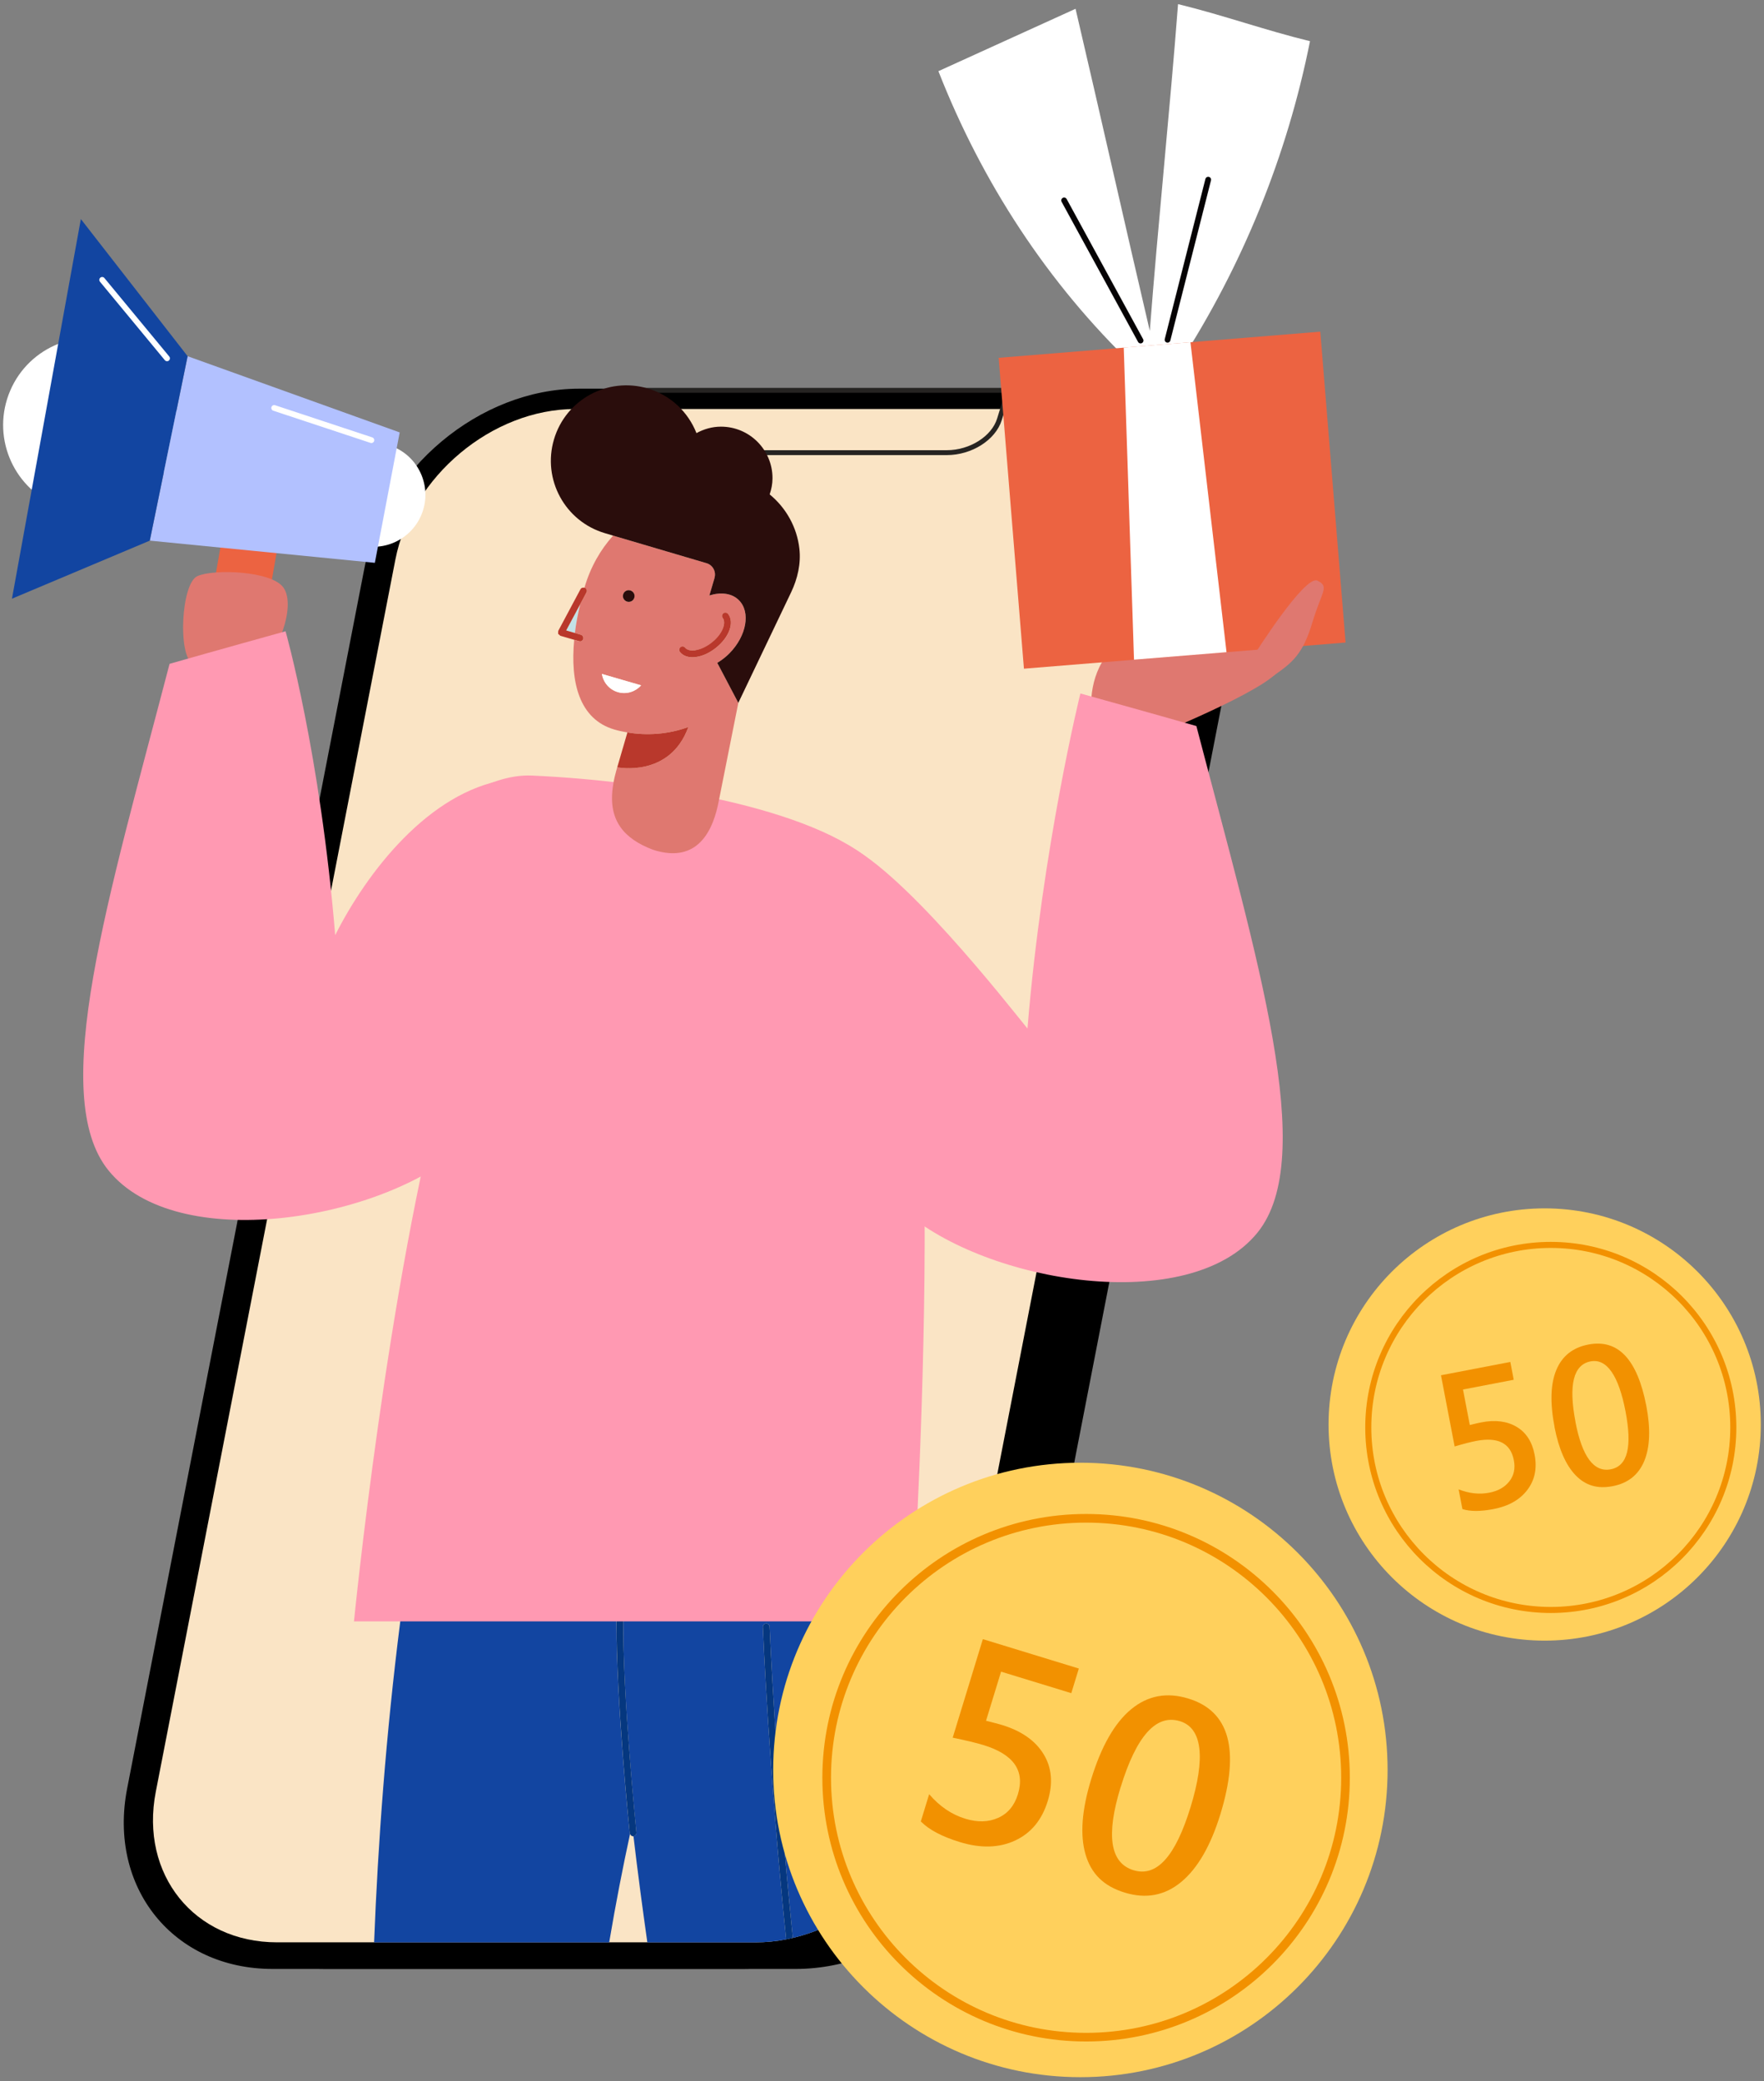 <svg width="306" height="361" viewBox="0 0 306 361" fill="none" xmlns="http://www.w3.org/2000/svg">
<rect x="0" y="0" width="306" height="361" fill="#808080" stroke="none"/>
<g clip-path="url(#clip0_18190_652)">
<path d="M56.345 341.235H138.085C155.175 341.235 171.735 327.375 175.055 310.285L216.205 98.655C219.525 81.565 208.365 67.705 191.275 67.705H109.535C92.445 67.705 75.885 81.565 72.565 98.655L31.415 310.285C28.105 327.305 39.325 341.235 56.345 341.235Z" fill="black" stroke="black" stroke-width="0.57" stroke-miterlimit="10"/>
<path d="M47.265 341.235H129.005C146.095 341.235 162.655 327.375 165.975 310.285L207.125 98.655C210.445 81.565 199.285 67.705 182.195 67.705H100.455C83.365 67.705 66.805 81.565 63.485 98.655L22.335 310.285C19.025 327.305 30.245 341.235 47.265 341.235Z" fill="black" stroke="black" stroke-width="0.57" stroke-miterlimit="10"/>
<path d="M48.065 336.905H131.085C145.515 336.905 159.485 325.205 162.285 310.785L203.845 97.065C206.655 82.635 197.225 70.945 182.805 70.945H99.785C85.355 70.945 71.385 82.645 68.585 97.065L27.025 310.785C24.235 325.155 33.705 336.905 48.065 336.905Z" fill="#FAE4C5"/>
<path d="M174.925 67.705L173.375 72.725C172.365 76.005 168.395 78.515 164.245 78.515H114.425C110.265 78.515 107.285 76.005 107.545 72.725L107.945 67.705H174.925Z" stroke="#262422" stroke-width="0.85" stroke-miterlimit="10"/>
<path d="M109.295 318.105C108.025 323.955 106.805 330.225 105.675 336.915H64.895C65.565 319.705 66.945 300.905 69.435 281.235C69.455 281.055 69.485 280.885 69.505 280.705H106.935V281.655C106.935 295.525 109.205 317.755 109.235 317.975C109.235 318.025 109.275 318.055 109.295 318.105Z" fill="#1245A1"/>
<path d="M155.895 281.235C154.335 292.915 153.085 308.345 153.275 327.215C148.915 331.565 143.405 334.765 137.535 336.145C134.535 306.995 133.525 282.645 133.505 282.165C133.505 281.845 133.215 281.595 132.895 281.605C132.575 281.615 132.325 281.895 132.335 282.215C132.355 282.695 133.365 307.135 136.375 336.395C134.625 336.735 132.865 336.915 131.085 336.915H112.295C111.435 330.895 110.625 324.745 109.885 318.495C110.205 318.455 110.435 318.175 110.395 317.855C110.375 317.625 108.055 294.995 108.115 281.235V280.715L108.105 280.705H155.965C155.945 280.885 155.915 281.055 155.895 281.235Z" fill="#1245A1"/>
<path d="M110.405 317.855C110.385 317.625 108.005 294.425 108.115 280.715C108.115 280.395 107.855 280.135 107.535 280.125C107.215 280.125 106.955 280.385 106.945 280.705C106.835 294.495 109.215 317.745 109.235 317.985C109.235 318.035 109.285 318.065 109.305 318.115C109.395 318.335 109.575 318.515 109.825 318.515H109.885C109.885 318.515 109.885 318.505 109.895 318.505C110.205 318.465 110.435 318.185 110.405 317.865V317.855Z" fill="#05377F"/>
<path d="M137.535 336.145C137.145 336.245 136.755 336.325 136.375 336.395C133.365 307.135 132.355 282.695 132.335 282.215C132.325 281.895 132.575 281.615 132.895 281.605C133.215 281.595 133.495 281.845 133.505 282.165C133.525 282.645 134.535 306.995 137.535 336.145Z" fill="#05377F"/>
<path d="M77.525 184.995C67.165 222.885 61.405 281.235 61.405 281.235H158.115C158.115 281.235 165.875 165.475 152.825 150.995C143.545 140.715 114.825 135.545 92.305 134.525C84.475 134.175 75.535 140.525 71.415 147.225C66.775 154.785 82.215 165.555 77.535 184.985L77.525 184.995Z" fill="#FF99B2"/>
<path d="M99.725 109.805C99.935 108.165 100.245 106.505 100.635 104.835L98.215 109.365L99.715 109.805H99.725Z" fill="#C3E2E7"/>
<path d="M126.535 113.325C129.525 110.285 130.255 106.145 128.155 104.085C126.935 102.885 125.025 102.675 123.055 103.295L123.955 100.235C124.275 99.145 123.645 98.005 122.565 97.685L106.355 92.905C104.175 95.325 102.425 98.365 101.405 101.875C101.395 101.905 101.385 101.935 101.375 101.965C101.415 101.975 101.455 101.955 101.495 101.975C101.785 102.125 101.895 102.485 101.735 102.775L100.635 104.835C100.245 106.495 99.925 108.165 99.725 109.805L100.775 110.105C101.085 110.195 101.265 110.525 101.165 110.835C101.095 111.095 100.865 111.255 100.605 111.255L100.445 111.235L99.605 110.995C98.905 118.325 100.475 124.765 106.585 126.545C107.305 126.755 108.065 126.915 108.835 127.045C112.145 127.595 115.855 127.405 119.405 126.105C119.265 126.495 119.115 126.865 118.955 127.205C118.785 127.555 118.615 127.885 118.435 128.195C117.355 130.055 115.945 131.245 114.505 132.005C114.265 132.135 114.025 132.245 113.775 132.345C113.535 132.455 113.295 132.545 113.055 132.625C112.925 132.665 112.805 132.705 112.685 132.735C112.445 132.815 112.205 132.875 111.975 132.925C111.625 133.005 111.285 133.075 110.955 133.115C110.725 133.155 110.515 133.175 110.305 133.195C109.885 133.225 109.485 133.245 109.125 133.245C107.895 133.245 107.075 133.075 107.075 133.075L106.905 133.675C106.705 134.375 106.555 135.035 106.435 135.665C106.375 136.005 106.325 136.335 106.285 136.655C105.535 142.375 108.285 145.505 113.275 147.395C121.135 149.935 123.775 143.915 124.715 138.775L124.745 138.655V138.635L128.075 121.915L124.425 114.975C125.165 114.535 125.875 113.995 126.535 113.325ZM108.095 103.105C108.245 102.575 108.805 102.265 109.345 102.425C109.875 102.575 110.185 103.135 110.025 103.675C109.875 104.205 109.315 104.515 108.775 104.355C108.245 104.205 107.935 103.645 108.095 103.105ZM107.185 120.055C105.675 119.615 104.645 118.355 104.415 116.905L111.215 118.875C110.235 119.975 108.685 120.495 107.185 120.055ZM117.945 113.085C117.745 112.835 117.785 112.465 118.045 112.265C118.295 112.065 118.665 112.105 118.865 112.355C119.185 112.755 119.815 112.915 120.605 112.795C121.525 112.665 122.535 112.195 123.455 111.475C125.375 109.955 126.005 108.015 125.375 107.215C125.175 106.965 125.215 106.595 125.475 106.395C125.725 106.195 126.095 106.235 126.295 106.495C127.455 107.955 126.525 110.545 124.175 112.395C123.105 113.235 121.895 113.795 120.775 113.965C120.545 113.995 120.325 114.015 120.115 114.015C119.185 114.015 118.425 113.695 117.945 113.085Z" fill="#DF7870"/>
<path d="M119.405 126.105C115.855 127.405 112.145 127.605 108.835 127.045L107.075 133.085C107.075 133.085 116.185 134.965 119.405 126.115V126.105Z" fill="#B9382C"/>
<path d="M100.605 111.255C100.855 111.255 101.095 111.085 101.165 110.835C101.255 110.525 101.075 110.195 100.765 110.105L99.715 109.795L98.215 109.355L100.635 104.825L101.735 102.755C101.885 102.475 101.775 102.115 101.495 101.965C101.455 101.945 101.415 101.965 101.375 101.955C101.115 101.875 100.825 101.955 100.695 102.205L96.835 109.435L96.815 109.935L97.195 110.275L99.605 110.975L100.445 111.215L100.605 111.235V111.255Z" fill="#B9382C"/>
<path d="M108.785 104.355C109.325 104.515 109.885 104.205 110.035 103.665C110.195 103.135 109.885 102.575 109.345 102.415C108.805 102.255 108.245 102.565 108.095 103.105C107.935 103.635 108.245 104.195 108.785 104.355Z" fill="#2A0D0C"/>
<path d="M104.415 116.895C104.645 118.345 105.675 119.615 107.185 120.055C108.695 120.495 110.235 119.975 111.215 118.875L104.415 116.895Z" fill="white"/>
<path d="M123.955 100.235L123.055 103.285C125.025 102.675 126.935 102.875 128.155 104.085C130.255 106.145 129.525 110.285 126.535 113.325C125.875 113.995 125.155 114.535 124.425 114.975L128.075 121.915L137.245 102.715C138.365 100.355 138.965 97.735 138.665 95.145C138.245 91.465 136.375 88.105 133.515 85.755C133.815 84.865 134.005 83.935 134.005 82.945C134.005 78.005 130.005 74.005 125.065 74.005C123.515 74.005 122.085 74.435 120.815 75.125C119.385 71.505 116.375 68.555 112.355 67.375C105.415 65.335 98.135 69.295 96.095 76.225C94.045 83.165 98.015 90.445 104.945 92.485L106.355 92.905L122.555 97.685C123.645 98.005 124.265 99.145 123.945 100.235H123.955Z" fill="#2A0D0C"/>
<path d="M120.605 112.795C119.815 112.905 119.175 112.745 118.865 112.355C118.665 112.105 118.295 112.055 118.045 112.255C117.795 112.455 117.745 112.825 117.945 113.075C118.425 113.685 119.175 114.005 120.115 114.005C120.325 114.005 120.545 113.985 120.775 113.955C121.895 113.795 123.105 113.235 124.175 112.385C126.515 110.535 127.445 107.945 126.295 106.485C126.095 106.235 125.725 106.185 125.475 106.385C125.225 106.585 125.175 106.955 125.375 107.205C126.005 108.005 125.375 109.945 123.455 111.455C122.545 112.175 121.535 112.645 120.615 112.785L120.605 112.795Z" fill="#B9382C"/>
<path d="M189.295 123.355C189.055 119.355 190.235 113.475 195.415 110.885C200.595 108.295 202.885 108.065 203.415 109.005C203.945 109.945 198.235 113.475 198.235 113.475L214.945 110.765C214.945 110.765 220.595 112.525 222.005 115.355C223.415 118.185 200.825 127.355 200.825 127.355L189.295 123.355Z" fill="#DF7870"/>
<path d="M186.575 1.525C190.935 20.155 195.095 38.765 199.455 57.395C200.885 38.765 202.925 19.345 204.355 0.715C212.085 2.595 219.515 5.265 227.245 7.145C223.285 27.005 215.535 46.095 204.535 63.095L196.685 63.465C181.745 49.155 170.335 31.605 162.785 12.345C170.715 8.735 178.645 5.135 186.575 1.525Z" fill="white"/>
<path d="M209.585 31.165C207.235 40.425 204.885 49.685 202.535 58.935" stroke="#060305" stroke-linecap="round" stroke-linejoin="round"/>
<path d="M197.855 59.065C193.435 50.965 189.015 42.865 184.595 34.765" stroke="#060305" stroke-linecap="round" stroke-linejoin="round"/>
<path d="M177.621 115.987L233.417 111.449L229.031 57.527L173.236 62.066L177.621 115.987Z" fill="#EC6341"/>
<path d="M206.505 59.355L212.765 113.125L196.715 114.425L194.935 60.295L206.505 59.355Z" fill="white"/>
<path d="M145.765 146.055C155.765 149.705 175.055 174.525 178.235 178.405C180.825 146.875 187.415 120.285 187.415 120.285C187.415 120.285 200.125 123.815 207.535 125.935C218.125 166.525 228.715 200.755 218.125 213.815C206.335 228.355 171.185 222.635 156.715 209.935C142.245 197.235 145.775 146.055 145.775 146.055H145.765Z" fill="#FF99B2"/>
<path d="M220.985 117.165C224.205 114.915 226.015 113.455 227.645 108.005C229.275 102.555 230.685 101.765 228.525 100.715C226.365 99.665 217.675 113.425 217.675 113.425C217.675 113.425 217.945 119.295 220.985 117.175V117.165Z" fill="#DF7870"/>
<path d="M73.068 89.368C75.025 84.787 72.898 79.487 68.317 77.53C63.736 75.573 58.435 77.7 56.478 82.282C54.522 86.863 56.649 92.163 61.23 94.12C65.811 96.077 71.112 93.949 73.068 89.368Z" fill="white"/>
<path d="M29.629 79.678C32.916 71.983 29.342 63.081 21.648 59.794C13.953 56.508 5.051 60.081 1.764 67.775C-1.522 75.47 2.051 84.372 9.745 87.659C17.44 90.945 26.342 87.372 29.629 79.678Z" fill="white"/>
<path d="M34.505 116.411L44.122 118.08L49.023 89.853L39.407 88.183L34.505 116.411Z" fill="#EC6341"/>
<path d="M69.335 75.005L65.025 97.625L25.985 93.775L32.545 61.785L69.335 75.005Z" fill="#B2C1FF"/>
<path d="M64.425 76.345C58.805 74.485 53.185 72.625 47.565 70.765" stroke="white" stroke-linecap="round" stroke-linejoin="round"/>
<path d="M32.545 61.785L14.025 37.995L2.075 103.845L25.985 93.775L32.545 61.785Z" fill="#1245A1"/>
<path d="M28.975 62.155C25.225 57.615 21.475 53.085 17.725 48.545" stroke="white" stroke-linecap="round" stroke-linejoin="round"/>
<path d="M49.175 101.935C47.195 99.015 37.055 98.645 34.235 99.935C31.415 101.225 30.825 113.695 33.415 115.115C36.005 116.535 42.005 118.525 45.065 115.935C48.125 113.345 51.415 105.225 49.185 101.935H49.175Z" fill="#DF7870"/>
<path d="M87.765 135.235C74.355 137.355 63.615 151.355 58.145 162.205C55.555 130.675 49.535 109.495 49.535 109.495C49.535 109.495 36.825 113.025 29.415 115.145C18.825 155.735 8.235 189.965 18.825 203.025C30.615 217.565 65.765 211.845 80.235 199.145C94.705 186.435 87.755 135.235 87.755 135.235H87.765Z" fill="#FF99B2"/>
<path d="M187.415 360.295C216.846 360.295 240.705 336.436 240.705 307.005C240.705 277.574 216.846 253.715 187.415 253.715C157.984 253.715 134.125 277.574 134.125 307.005C134.125 336.436 157.984 360.295 187.415 360.295Z" fill="#FFD05C"/>
<path d="M188.405 353.355C213.258 353.355 233.405 333.208 233.405 308.355C233.405 283.502 213.258 263.355 188.405 263.355C163.552 263.355 143.405 283.502 143.405 308.355C143.405 333.208 163.552 353.355 188.405 353.355Z" fill="#FFD05C" stroke="#F29100" stroke-width="1.5" stroke-miterlimit="10"/>
<path d="M161.175 311.205C162.995 313.325 165.085 314.745 167.455 315.465C169.575 316.115 171.465 316.065 173.145 315.315C174.825 314.565 175.965 313.205 176.575 311.225C177.825 307.135 175.835 304.285 170.585 302.685C169.345 302.305 167.565 301.875 165.265 301.405L170.495 284.315L187.145 289.415L185.835 293.685L173.655 289.955L171.045 298.475C172.295 298.785 173.225 299.025 173.845 299.215C177.205 300.245 179.595 301.925 181.025 304.255C182.455 306.585 182.695 309.305 181.755 312.385C180.745 315.675 178.865 317.955 176.095 319.245C173.325 320.535 170.125 320.625 166.505 319.515C163.405 318.565 161.145 317.375 159.735 315.935L161.185 311.195L161.175 311.205Z" fill="#F29100"/>
<path d="M189.275 308.655C191.035 302.905 193.355 298.835 196.235 296.465C199.115 294.095 202.425 293.475 206.155 294.625C213.275 296.805 215.125 303.485 211.705 314.665C210.025 320.135 207.765 324.055 204.915 326.425C202.065 328.795 198.785 329.405 195.095 328.275C191.405 327.145 189.265 324.965 188.295 321.615C187.335 318.265 187.655 313.945 189.275 308.655ZM194.385 310.015C191.825 318.365 192.575 323.155 196.625 324.395C200.675 325.635 203.915 321.965 206.525 313.455C209.135 304.945 208.585 299.745 204.685 298.545C200.555 297.275 197.125 301.105 194.395 310.015H194.385Z" fill="#F29100"/>
<path d="M267.955 284.575C288.66 284.575 305.445 267.79 305.445 247.085C305.445 226.38 288.66 209.595 267.955 209.595C247.25 209.595 230.465 226.38 230.465 247.085C230.465 267.79 247.25 284.575 267.955 284.575Z" fill="#FFD05C"/>
<path d="M269.015 279.255C286.5 279.255 300.675 265.08 300.675 247.595C300.675 230.11 286.5 215.935 269.015 215.935C251.53 215.935 237.355 230.11 237.355 247.595C237.355 265.08 251.53 279.255 269.015 279.255Z" fill="#FFD05C" stroke="#F29100" stroke-width="1.05" stroke-miterlimit="10"/>
<path d="M253.025 258.335C254.855 259.055 256.625 259.245 258.335 258.915C259.865 258.625 261.025 257.965 261.825 256.945C262.625 255.925 262.885 254.705 262.605 253.275C262.035 250.315 259.855 249.205 256.065 249.935C255.165 250.105 253.925 250.425 252.335 250.895L249.965 238.545L261.995 236.235L262.585 239.325L253.785 241.015L254.965 247.175C255.845 246.955 256.505 246.805 256.955 246.715C259.375 246.245 261.425 246.505 263.075 247.485C264.735 248.465 265.775 250.075 266.205 252.305C266.665 254.675 266.245 256.725 264.945 258.435C263.645 260.145 261.685 261.255 259.075 261.755C256.835 262.185 255.035 262.185 253.685 261.755L253.025 258.335Z" fill="#F29100"/>
<path d="M269.665 247.495C268.865 243.335 268.965 240.045 269.975 237.625C270.985 235.205 272.835 233.735 275.535 233.215C280.685 232.225 284.025 235.775 285.585 243.855C286.345 247.805 286.225 250.985 285.235 253.405C284.235 255.815 282.405 257.275 279.735 257.785C277.065 258.295 275.015 257.645 273.315 255.885C271.615 254.115 270.395 251.325 269.655 247.505L269.665 247.495ZM273.295 246.655C274.455 252.685 276.495 255.425 279.425 254.855C282.355 254.285 283.155 250.945 281.975 244.795C280.795 238.645 278.745 235.595 275.925 236.135C272.935 236.705 272.065 240.215 273.305 246.655H273.295Z" fill="#F29100"/>
</g>
<defs>
<clipPath id="clip0_18190_652">
<rect width="304.91" height="359.59" fill="white" transform="translate(0.545 0.705)"/>
</clipPath>
</defs>
</svg>
